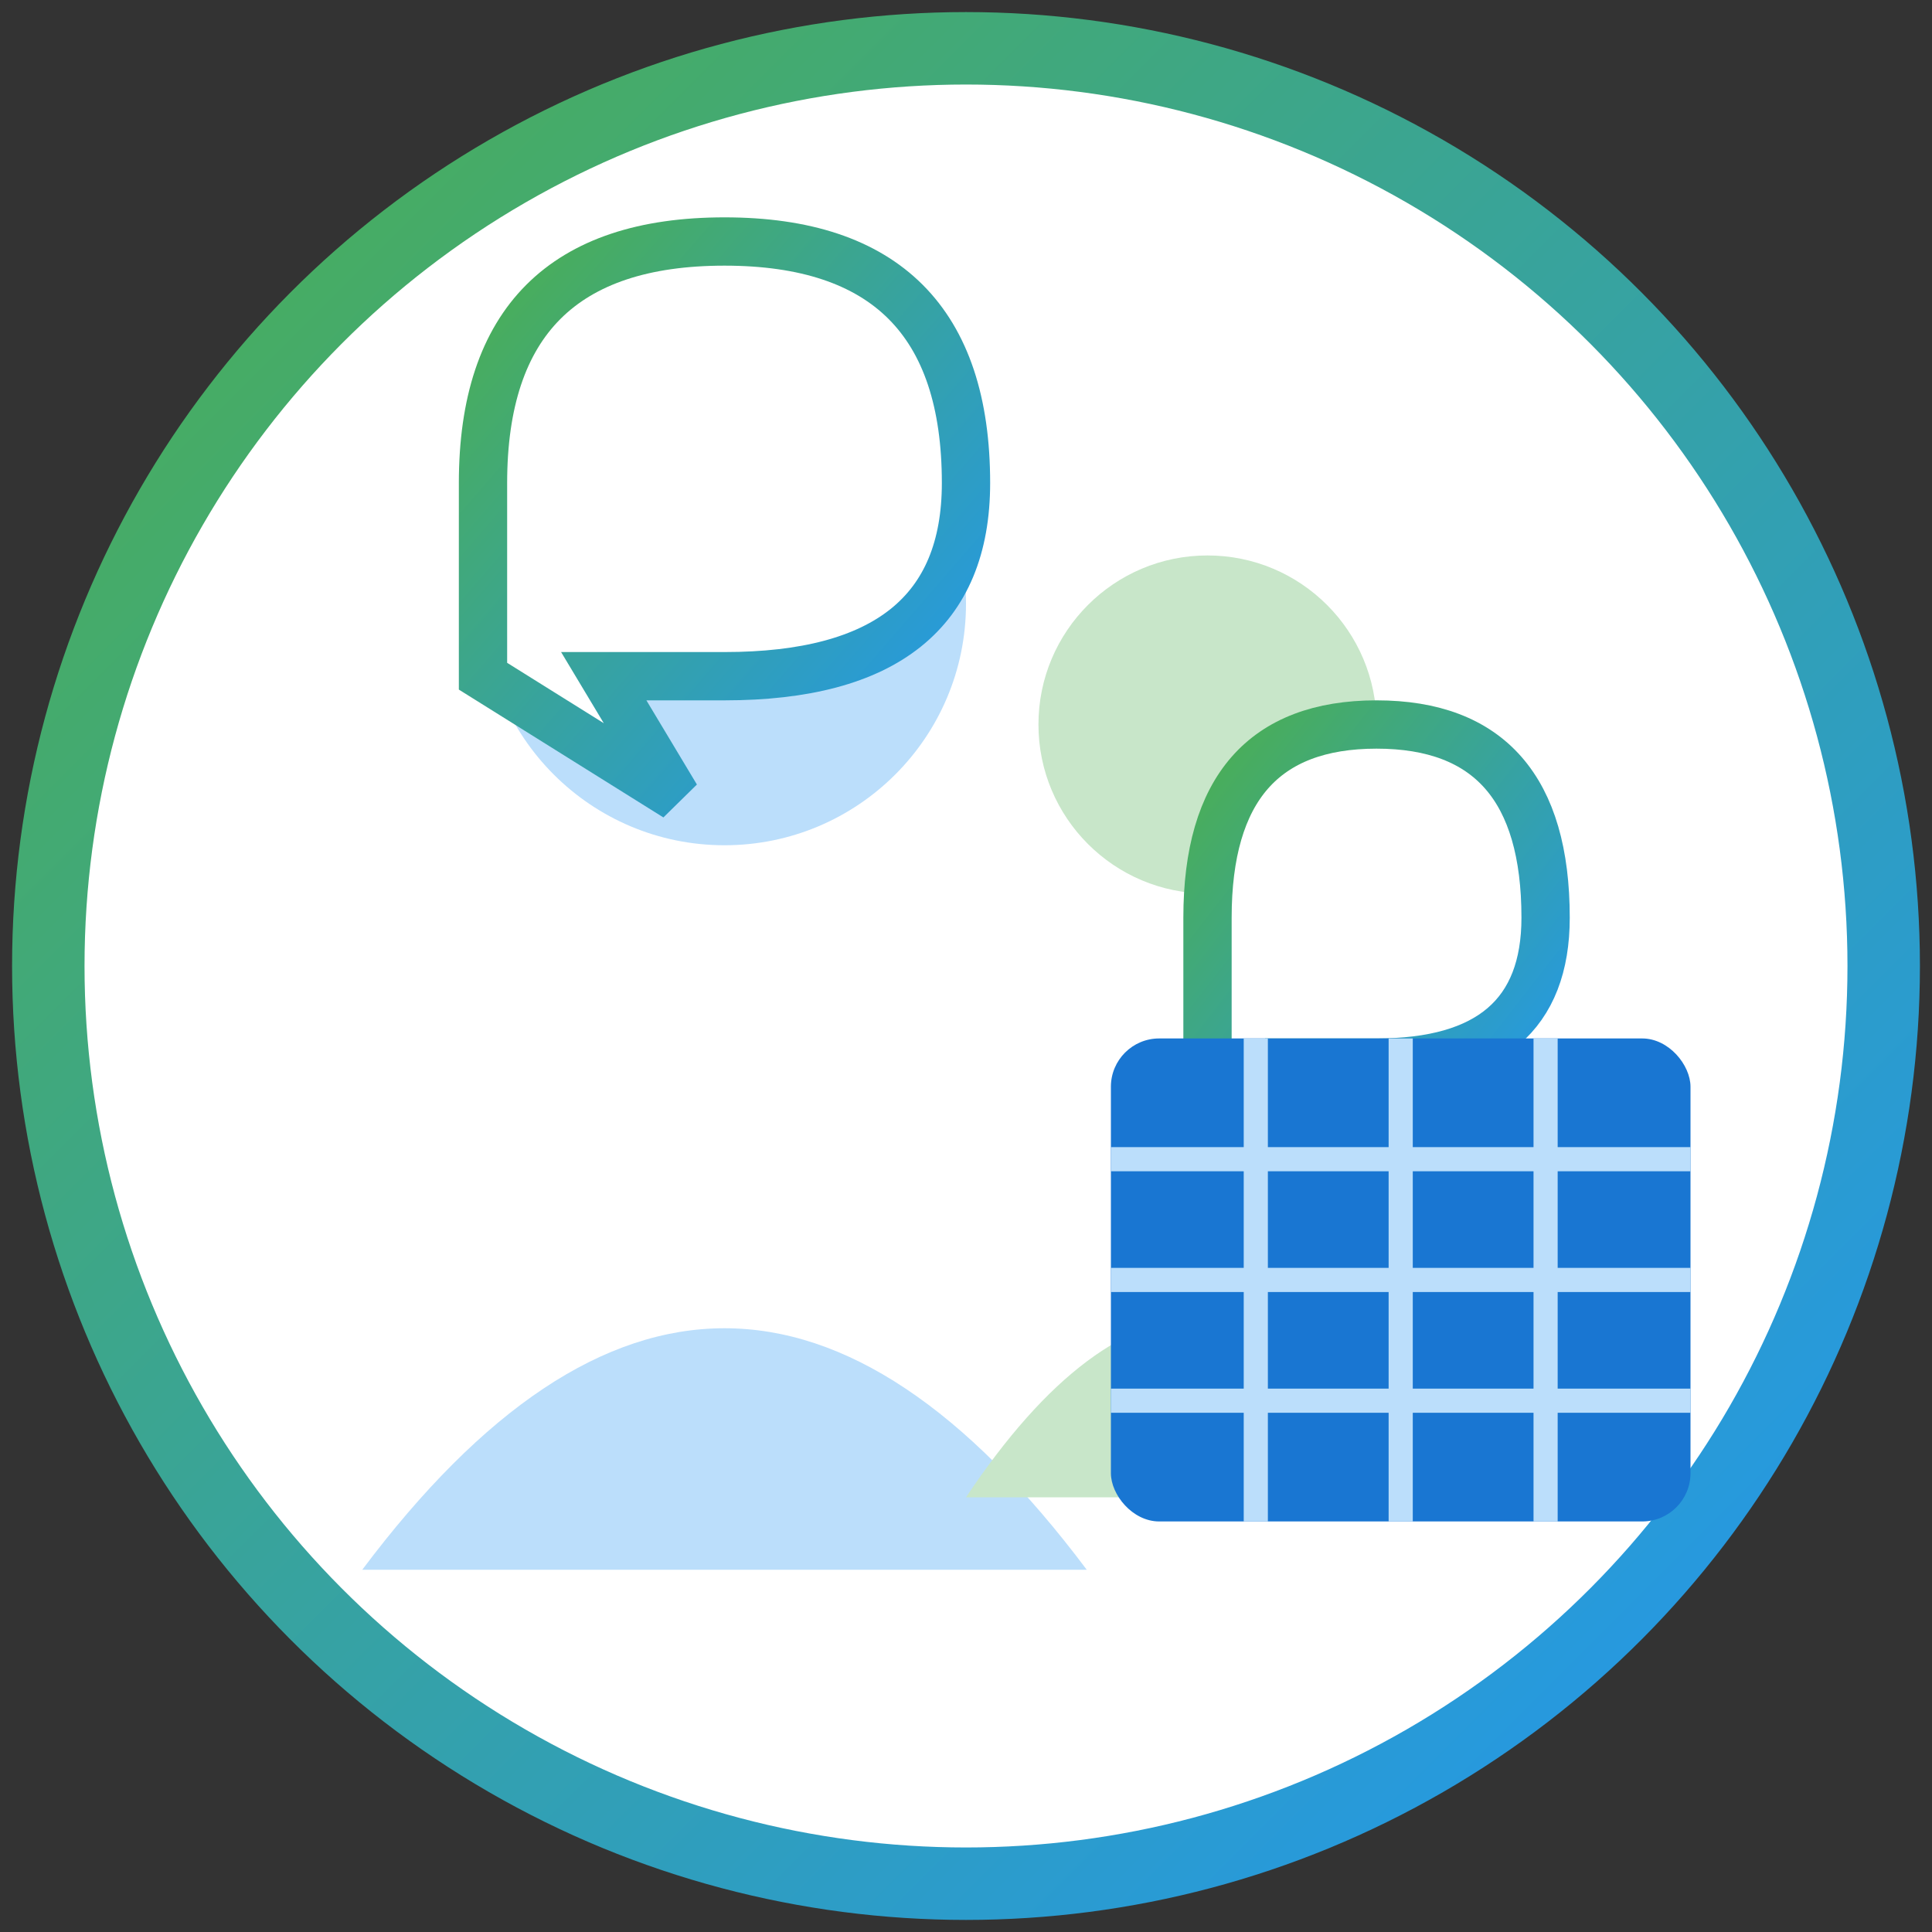 <svg xmlns="http://www.w3.org/2000/svg" width="80" height="80" viewBox="0 0 80 80">
  <rect x="0" y="0" width="80" height="80" fill="#333333" stroke="none"/>
  <defs>
    <linearGradient id="consultGradient" x1="0%" y1="0%" x2="100%" y2="100%">
      <stop offset="0%" stop-color="#4CAF50" stop-opacity="1" />
      <stop offset="100%" stop-color="#2196F3" stop-opacity="1" />
    </linearGradient>
  </defs>
  
  <!-- Background Circle -->
  <circle cx="40" cy="40" r="38" fill="#FFFFFF" stroke="url(#consultGradient)" stroke-width="3" />
  
  <!-- Person Silhouette 1 -->
  <circle cx="30" cy="25" r="10" fill="#BBDEFB" />
  <path d="M15,65 Q30,45 45,65" fill="#BBDEFB" />
  
  <!-- Person Silhouette 2 -->
  <circle cx="50" cy="30" r="7" fill="#C8E6C9" />
  <path d="M40,62 Q50,47 60,62" fill="#C8E6C9" />
  
  <!-- Speak Bubbles -->
  <path d="M20,20 Q20,10 30,10 Q40,10 40,20 Q40,28 30,28 L25,28 L28,33 L20,28 Q20,28 20,20" fill="#FFFFFF" stroke="url(#consultGradient)" stroke-width="2" />
  
  <path d="M50,38 Q50,30 57,30 Q64,30 64,38 Q64,44 57,44 L54,44 L56,48 L50,44 Q50,44 50,38" fill="#FFFFFF" stroke="url(#consultGradient)" stroke-width="2" />
  
  <!-- Solar Panel Symbol -->
  <g transform="translate(58, 55)">
    <rect x="-12" y="-12" width="24" height="20" fill="#1976D2" rx="2" ry="2" />
    <path d="M-12,-7 L12,-7 M-12,-2 L12,-2 M-12,3 L12,3 M-6,-12 L-6,8 M0,-12 L0,8 M6,-12 L6,8" stroke="#BBDEFB" stroke-width="1" />
  </g>
</svg>
